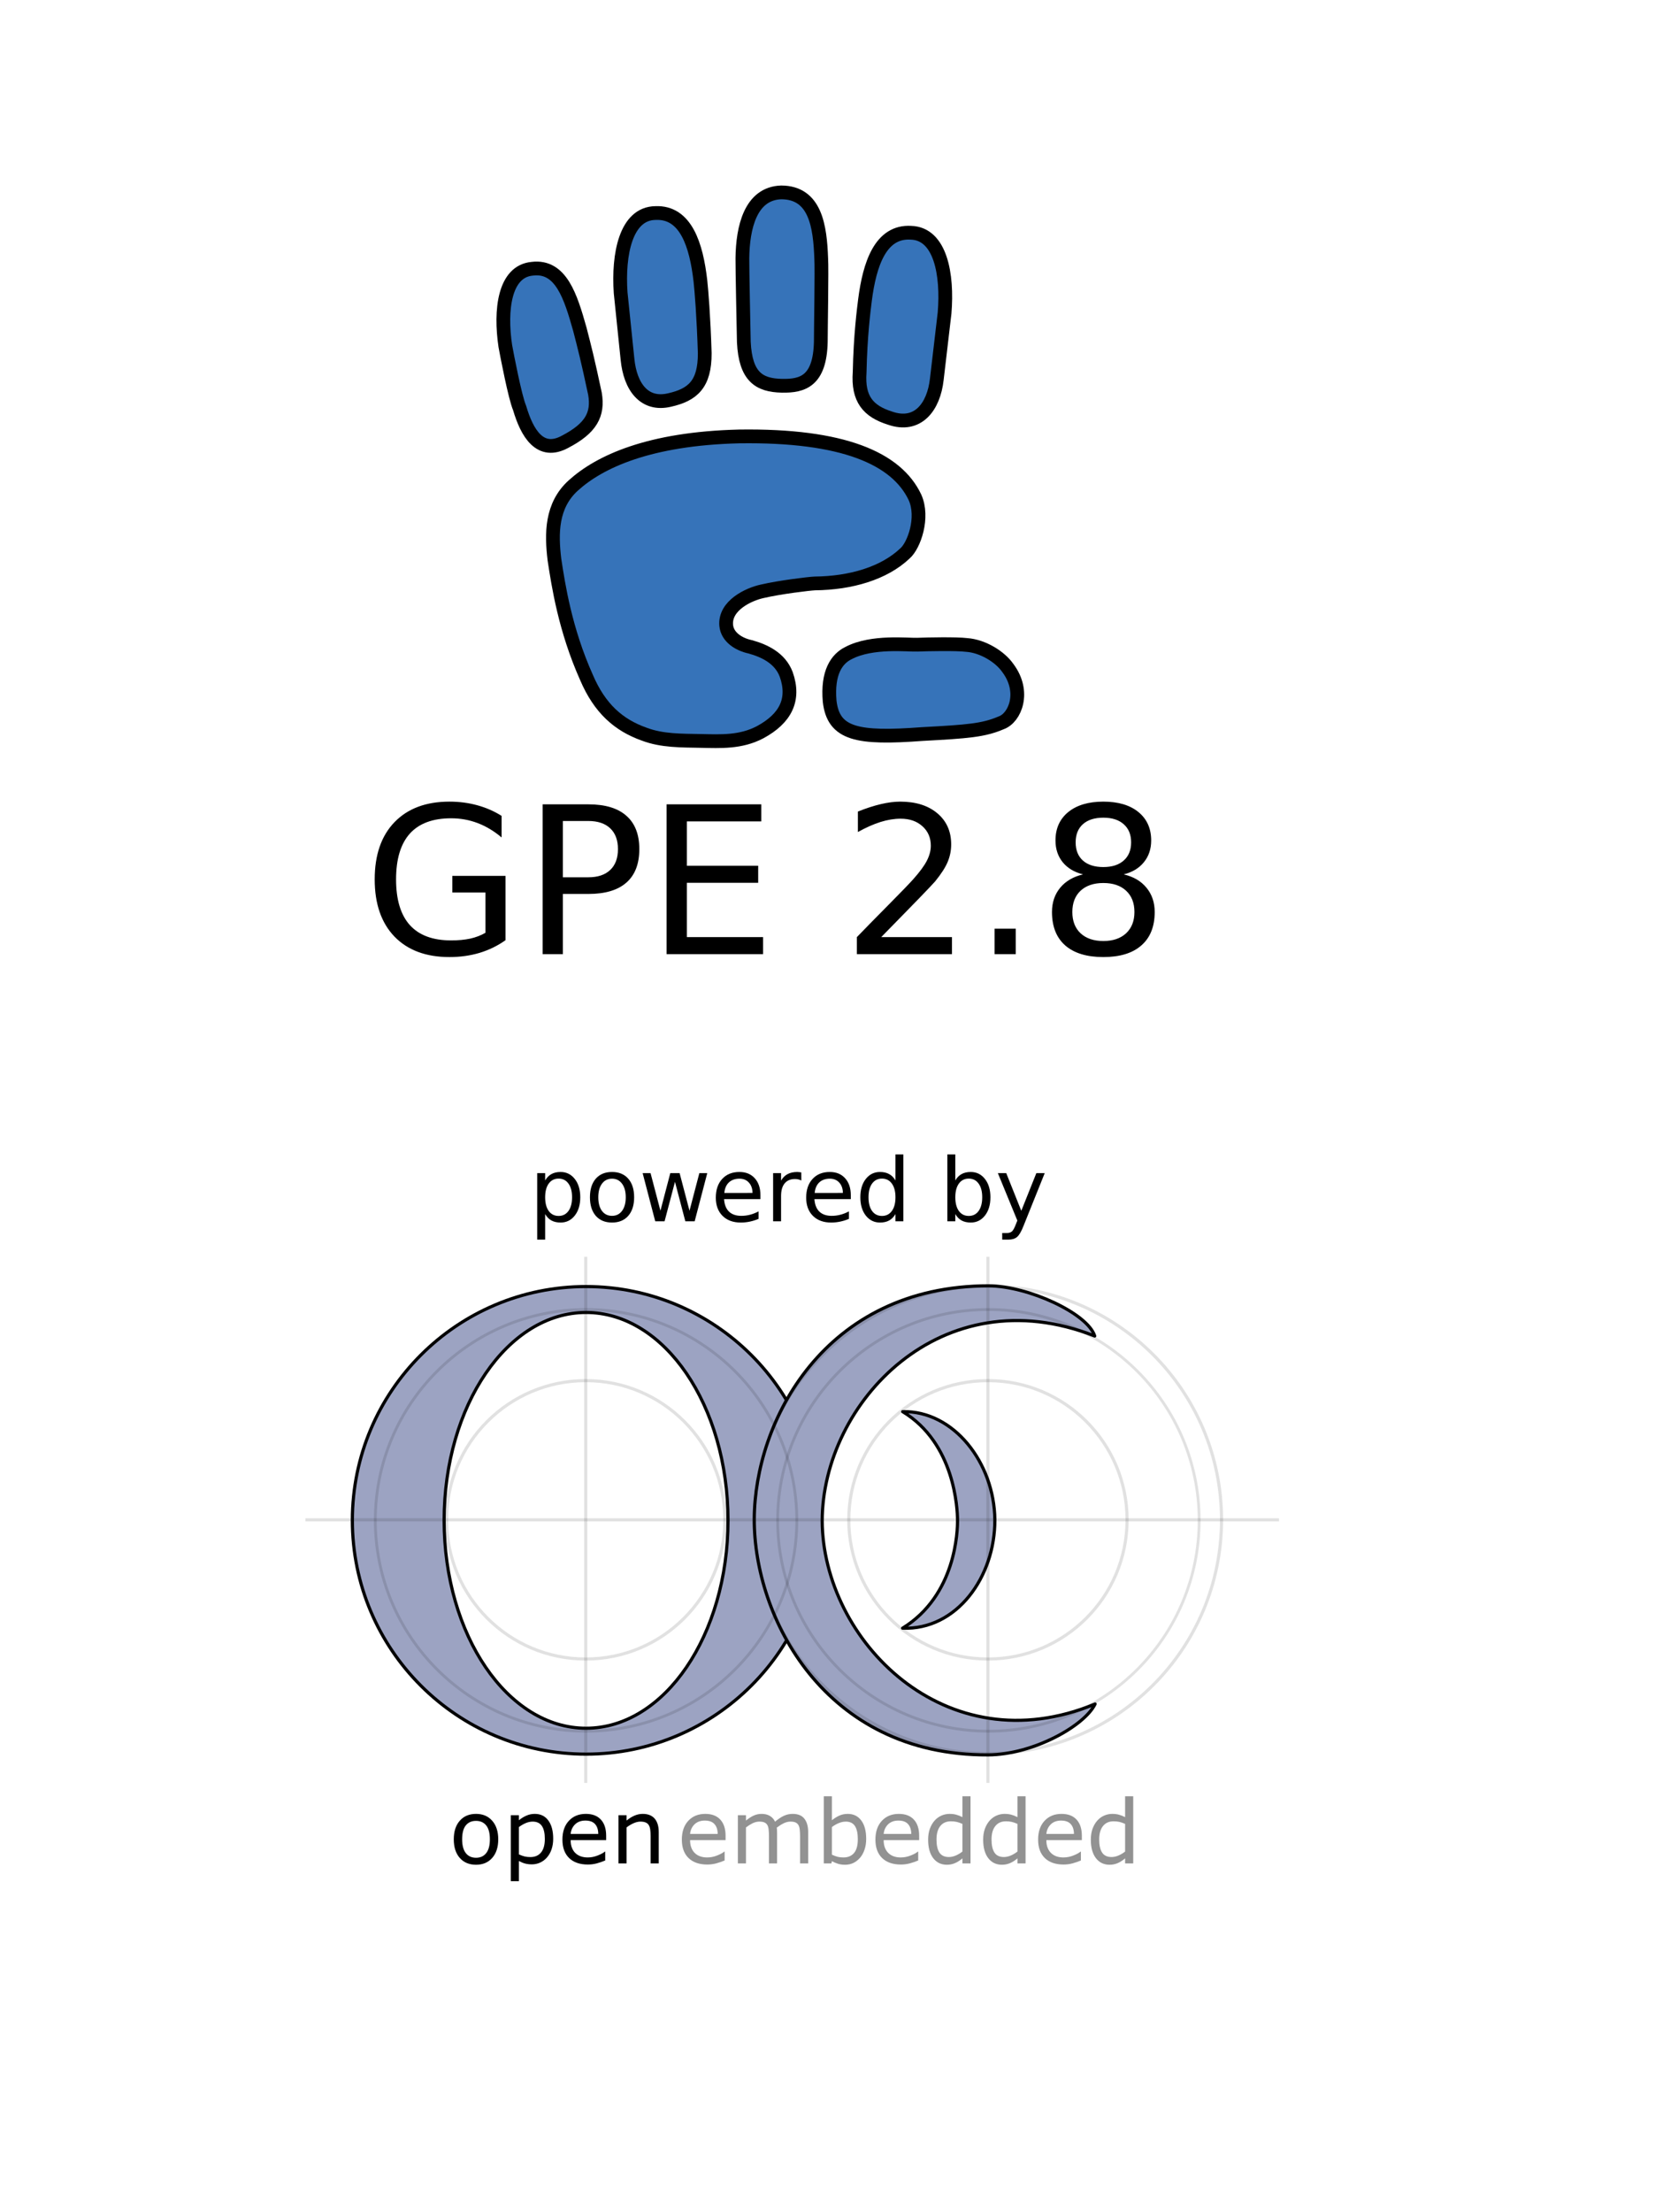 <?xml version="1.0" encoding="UTF-8" standalone="no"?>
<!-- Created with Sodipodi ("http://www.sodipodi.com/") -->
<svg
   xmlns:dc="http://purl.org/dc/elements/1.1/"
   xmlns:cc="http://web.resource.org/cc/"
   xmlns:rdf="http://www.w3.org/1999/02/22-rdf-syntax-ns#"
   xmlns:svg="http://www.w3.org/2000/svg"
   xmlns="http://www.w3.org/2000/svg"
   xmlns:sodipodi="http://sodipodi.sourceforge.net/DTD/sodipodi-0.dtd"
   xmlns:inkscape="http://www.inkscape.org/namespaces/inkscape"
   id="svg1"
   sodipodi:version="0.32"
   inkscape:version="0.45"
   width="170pt"
   height="226pt"
   sodipodi:docname="splash-p.svg"
   sodipodi:docbase="/home/fuchs/Projekte/oe/dev/packages/gpe-bootsplash/files"
   inkscape:output_extension="org.inkscape.output.svg.inkscape"
   sodipodi:modified="true">
  <defs
     id="defs3" />
  <sodipodi:namedview
     id="base"
     pagecolor="#ffffff"
     bordercolor="#666666"
     borderopacity="1.0"
     inkscape:pageopacity="0.0"
     inkscape:pageshadow="2"
     inkscape:zoom="2"
     inkscape:cx="123.79126"
     inkscape:cy="146.29532"
     inkscape:window-width="893"
     inkscape:window-height="682"
     showguides="true"
     snaptoguides="true"
     inkscape:window-x="697"
     inkscape:window-y="190"
     inkscape:current-layer="svg1"
     showborder="true"
     inkscape:showpageshadow="false" />
  <path
     style="fill:#9ca3c2;fill-rule:evenodd;stroke:#000000;stroke-width:0.863;stroke-linecap:round;stroke-linejoin:round;"
     d="M 150.606,91.743 C 150.606,126.909 122.065,155.45 86.899,155.45 C 51.733,155.45 23.192,126.909 23.192,91.743 C 23.192,56.577 51.733,28.036 86.899,28.036 C 122.065,28.036 150.606,56.577 150.606,91.743 z M 125.591,91.743 C 125.591,123.013 108.257,148.391 86.899,148.391 C 65.541,148.391 48.207,123.013 48.207,91.743 C 48.207,60.474 65.541,35.096 86.899,35.096 C 108.257,35.096 125.591,60.474 125.591,91.743 z "
     id="path861"
     transform="matrix(0.5,0,0,0.5,36.43,161.27)" />
  <path
     style="fill:#9ca3c2;fill-rule:evenodd;stroke:#000000;stroke-width:0.863;stroke-linecap:round;stroke-linejoin:round;"
     d="M 132.751,91.356 C 132.874,64.918 151.728,27.859 196.64,27.835 C 207.455,27.891 223.639,35.347 225.56,41.517 C 183.84,25.117 151.356,59.62 151.265,91.865 C 151.427,124.366 184.868,158.684 225.665,141.784 C 222.828,147.711 208.802,155.593 196.503,155.65 C 151.845,155.859 132.628,118.05 132.751,91.356 z "
     id="path869"
     sodipodi:nodetypes="csczcsz"
     transform="matrix(0.5,0,0,0.5,36.43,161.27)" />
  <path
     style="fill:#9ca3c2;fill-rule:evenodd;stroke:#000000;stroke-width:0.863;stroke-linecap:round;stroke-linejoin:round;"
     d="M 173.209 62.125 C 187.101 61.829 198.17 76.017 198.335 91.566 C 198.413 107.2 187.913 121.687 173.185 121.126 C 187.796 112.152 188.192 94.485 188.159 91.616 C 188.127 88.661 187.449 70.739 173.209 62.125 z "
     id="path877"
     sodipodi:nodetypes="czczc"
     transform="matrix(0.5,0,0,0.5,36.43,161.27)" />
  <path
     transform="matrix(0.215,0,0,0.215,-58.233,25.57)"
     style="font-size:56;stroke-width:3pt;font-family:Verdana;"
     d="M 688.459,1061.92 L 683.318,1061.92 L 683.318,1044.53 C 683.318,1043.126 683.236,1041.813 683.072,1040.592 C 682.908,1039.352 682.607,1038.386 682.17,1037.694 C 681.714,1036.928 681.058,1036.363 680.201,1035.998 C 679.344,1035.616 678.232,1035.424 676.865,1035.424 C 675.461,1035.424 673.994,1035.77 672.463,1036.463 C 670.932,1037.156 669.464,1038.04 668.06,1039.116 L 668.06,1061.92 L 662.92,1061.92 L 662.92,1031.377 L 668.06,1031.377 L 668.06,1034.768 C 669.665,1033.437 671.323,1032.398 673.037,1031.651 C 674.751,1030.903 676.51,1030.53 678.314,1030.53 C 681.614,1030.53 684.129,1031.523 685.861,1033.51 C 687.593,1035.497 688.459,1038.359 688.459,1042.096 L 688.459,1061.92 z M 655.127,1047.182 L 632.623,1047.182 C 632.623,1049.06 632.905,1050.7 633.471,1052.104 C 634.036,1053.489 634.81,1054.629 635.795,1055.522 C 636.743,1056.397 637.864,1057.053 639.158,1057.491 C 640.471,1057.928 641.911,1058.147 643.478,1058.147 C 645.557,1058.147 647.644,1057.737 649.74,1056.916 C 651.855,1056.078 653.359,1055.257 654.252,1054.455 L 654.525,1054.455 L 654.525,1060.061 C 652.793,1060.79 651.025,1061.401 649.221,1061.893 C 647.416,1062.385 645.52,1062.631 643.533,1062.631 C 638.465,1062.631 634.51,1061.264 631.666,1058.53 C 628.822,1055.777 627.4,1051.876 627.4,1046.826 C 627.4,1041.832 628.758,1037.867 631.474,1034.932 C 634.209,1031.997 637.8,1030.53 642.248,1030.53 C 646.368,1030.53 649.54,1031.733 651.764,1034.139 C 654.006,1036.545 655.127,1039.963 655.127,1044.393 L 655.127,1047.182 z M 650.123,1043.244 C 650.105,1040.546 649.421,1038.459 648.072,1036.983 C 646.741,1035.506 644.709,1034.768 641.974,1034.768 C 639.222,1034.768 637.025,1035.579 635.385,1037.201 C 633.762,1038.824 632.842,1040.838 632.623,1043.244 L 650.123,1043.244 z M 621.549,1046.28 C 621.549,1048.759 621.193,1051.028 620.482,1053.088 C 619.771,1055.13 618.769,1056.862 617.474,1058.283 C 616.271,1059.632 614.849,1060.681 613.209,1061.428 C 611.586,1062.157 609.864,1062.522 608.041,1062.522 C 606.455,1062.522 605.015,1062.349 603.721,1062.002 C 602.445,1061.656 601.141,1061.118 599.81,1060.389 L 599.81,1073.186 L 594.67,1073.186 L 594.67,1031.377 L 599.81,1031.377 L 599.81,1034.576 C 601.178,1033.428 602.709,1032.471 604.404,1031.705 C 606.118,1030.921 607.941,1030.53 609.873,1030.53 C 613.555,1030.53 616.417,1031.924 618.459,1034.713 C 620.519,1037.484 621.549,1041.339 621.549,1046.28 z M 616.244,1046.416 C 616.244,1042.734 615.615,1039.981 614.357,1038.158 C 613.099,1036.335 611.167,1035.424 608.56,1035.424 C 607.084,1035.424 605.598,1035.743 604.103,1036.381 C 602.609,1037.019 601.178,1037.858 599.81,1038.897 L 599.81,1056.205 C 601.269,1056.862 602.517,1057.308 603.557,1057.545 C 604.614,1057.782 605.808,1057.901 607.139,1057.901 C 610.001,1057.901 612.234,1056.935 613.838,1055.002 C 615.442,1053.07 616.244,1050.208 616.244,1046.416 z M 586.713,1046.662 C 586.713,1051.639 585.437,1055.567 582.885,1058.447 C 580.333,1061.328 576.915,1062.768 572.631,1062.768 C 568.31,1062.768 564.874,1061.328 562.322,1058.447 C 559.788,1055.567 558.521,1051.639 558.521,1046.662 C 558.521,1041.686 559.788,1037.757 562.322,1034.877 C 564.874,1031.979 568.31,1030.53 572.631,1030.53 C 576.915,1030.53 580.333,1031.979 582.885,1034.877 C 585.437,1037.757 586.713,1041.686 586.713,1046.662 z M 581.408,1046.662 C 581.408,1042.707 580.633,1039.772 579.084,1037.858 C 577.534,1035.925 575.383,1034.959 572.631,1034.959 C 569.842,1034.959 567.672,1035.925 566.123,1037.858 C 564.592,1039.772 563.826,1042.707 563.826,1046.662 C 563.826,1050.491 564.601,1053.398 566.15,1055.385 C 567.7,1057.354 569.86,1058.338 572.631,1058.338 C 575.365,1058.338 577.507,1057.363 579.057,1055.412 C 580.624,1053.444 581.408,1050.527 581.408,1046.662 z "
     id="path1883" />
  <path
     transform="matrix(0.215,0,0,0.215,-59.4,25.57)"
     style="font-size:56;fill:#929292;stroke-width:3pt;font-family:Verdana;"
     d="M 994.687,1061.92 L 989.546,1061.92 L 989.546,1058.721 C 988.069,1059.997 986.529,1060.991 984.925,1061.701 C 983.321,1062.412 981.58,1062.768 979.702,1062.768 C 976.056,1062.768 973.158,1061.364 971.007,1058.557 C 968.874,1055.75 967.808,1051.858 967.808,1046.881 C 967.808,1044.293 968.172,1041.987 968.901,1039.963 C 969.649,1037.94 970.651,1036.217 971.909,1034.795 C 973.149,1033.41 974.589,1032.352 976.23,1031.623 C 977.888,1030.894 979.602,1030.53 981.37,1030.53 C 982.974,1030.53 984.396,1030.703 985.636,1031.049 C 986.875,1031.377 988.179,1031.897 989.546,1032.608 L 989.546,1019.373 L 994.687,1019.373 L 994.687,1061.92 z M 989.546,1054.401 L 989.546,1036.873 C 988.161,1036.254 986.921,1035.825 985.827,1035.588 C 984.733,1035.351 983.539,1035.233 982.245,1035.233 C 979.365,1035.233 977.123,1036.235 975.519,1038.241 C 973.914,1040.246 973.112,1043.089 973.112,1046.772 C 973.112,1050.399 973.732,1053.161 974.972,1055.057 C 976.211,1056.935 978.198,1057.873 980.933,1057.873 C 982.391,1057.873 983.868,1057.554 985.362,1056.916 C 986.857,1056.26 988.252,1055.421 989.546,1054.401 z M 962.12,1047.182 L 939.616,1047.182 C 939.616,1049.06 939.899,1050.7 940.464,1052.104 C 941.029,1053.489 941.804,1054.629 942.788,1055.522 C 943.736,1056.397 944.857,1057.053 946.151,1057.491 C 947.464,1057.928 948.904,1058.147 950.472,1058.147 C 952.55,1058.147 954.637,1057.737 956.733,1056.916 C 958.848,1056.078 960.352,1055.257 961.245,1054.455 L 961.519,1054.455 L 961.519,1060.061 C 959.787,1060.79 958.019,1061.401 956.214,1061.893 C 954.409,1062.385 952.513,1062.631 950.526,1062.631 C 945.459,1062.631 941.503,1061.264 938.659,1058.53 C 935.815,1055.777 934.394,1051.876 934.394,1046.826 C 934.394,1041.832 935.752,1037.867 938.468,1034.932 C 941.202,1031.997 944.793,1030.53 949.241,1030.53 C 953.361,1030.53 956.533,1031.733 958.757,1034.139 C 960.999,1036.545 962.12,1039.963 962.12,1044.393 L 962.12,1047.182 z M 957.116,1043.244 C 957.098,1040.546 956.414,1038.459 955.065,1036.983 C 953.735,1035.506 951.702,1034.768 948.968,1034.768 C 946.215,1034.768 944.019,1035.579 942.378,1037.201 C 940.756,1038.824 939.835,1040.838 939.616,1043.244 L 957.116,1043.244 z M 926.437,1061.92 L 921.296,1061.92 L 921.296,1058.721 C 919.819,1059.997 918.279,1060.991 916.675,1061.701 C 915.071,1062.412 913.33,1062.768 911.452,1062.768 C 907.806,1062.768 904.908,1061.364 902.757,1058.557 C 900.624,1055.75 899.558,1051.858 899.558,1046.881 C 899.558,1044.293 899.922,1041.987 900.651,1039.963 C 901.399,1037.94 902.401,1036.217 903.659,1034.795 C 904.899,1033.41 906.339,1032.352 907.98,1031.623 C 909.638,1030.894 911.352,1030.53 913.12,1030.53 C 914.724,1030.53 916.146,1030.703 917.386,1031.049 C 918.625,1031.377 919.929,1031.897 921.296,1032.608 L 921.296,1019.373 L 926.437,1019.373 L 926.437,1061.92 z M 921.296,1054.401 L 921.296,1036.873 C 919.911,1036.254 918.671,1035.825 917.577,1035.588 C 916.483,1035.351 915.289,1035.233 913.995,1035.233 C 911.115,1035.233 908.873,1036.235 907.269,1038.241 C 905.664,1040.246 904.862,1043.089 904.862,1046.772 C 904.862,1050.399 905.482,1053.161 906.722,1055.057 C 907.961,1056.935 909.948,1057.873 912.683,1057.873 C 914.141,1057.873 915.618,1057.554 917.112,1056.916 C 918.607,1056.26 920.002,1055.421 921.296,1054.401 z M 891.546,1061.92 L 886.405,1061.92 L 886.405,1058.721 C 884.929,1059.997 883.388,1060.991 881.784,1061.701 C 880.18,1062.412 878.439,1062.768 876.562,1062.768 C 872.916,1062.768 870.017,1061.364 867.866,1058.557 C 865.733,1055.75 864.667,1051.858 864.667,1046.881 C 864.667,1044.293 865.032,1041.987 865.761,1039.963 C 866.508,1037.94 867.511,1036.217 868.769,1034.795 C 870.008,1033.41 871.448,1032.352 873.089,1031.623 C 874.748,1030.894 876.461,1030.53 878.23,1030.53 C 879.834,1030.53 881.256,1030.703 882.495,1031.049 C 883.735,1031.377 885.038,1031.897 886.405,1032.608 L 886.405,1019.373 L 891.546,1019.373 L 891.546,1061.92 z M 886.405,1054.401 L 886.405,1036.873 C 885.02,1036.254 883.78,1035.825 882.687,1035.588 C 881.593,1035.351 880.399,1035.233 879.105,1035.233 C 876.224,1035.233 873.982,1036.235 872.378,1038.241 C 870.774,1040.246 869.972,1043.089 869.972,1046.772 C 869.972,1050.399 870.592,1053.161 871.831,1055.057 C 873.071,1056.935 875.058,1057.873 877.792,1057.873 C 879.25,1057.873 880.727,1057.554 882.222,1056.916 C 883.717,1056.26 885.111,1055.421 886.405,1054.401 z M 858.98,1047.182 L 836.476,1047.182 C 836.476,1049.06 836.758,1050.7 837.323,1052.104 C 837.888,1053.489 838.663,1054.629 839.648,1055.522 C 840.595,1056.397 841.717,1057.053 843.011,1057.491 C 844.323,1057.928 845.763,1058.147 847.331,1058.147 C 849.409,1058.147 851.496,1057.737 853.593,1056.916 C 855.707,1056.078 857.211,1055.257 858.105,1054.455 L 858.378,1054.455 L 858.378,1060.061 C 856.646,1060.79 854.878,1061.401 853.073,1061.893 C 851.269,1062.385 849.373,1062.631 847.386,1062.631 C 842.318,1062.631 838.362,1061.264 835.519,1058.53 C 832.675,1055.777 831.253,1051.876 831.253,1046.826 C 831.253,1041.832 832.611,1037.867 835.327,1034.932 C 838.062,1031.997 841.653,1030.53 846.101,1030.53 C 850.22,1030.53 853.392,1031.733 855.616,1034.139 C 857.858,1036.545 858.98,1039.963 858.98,1044.393 L 858.98,1047.182 z M 853.976,1043.244 C 853.957,1040.546 853.274,1038.459 851.925,1036.983 C 850.594,1035.506 848.562,1034.768 845.827,1034.768 C 843.075,1034.768 840.878,1035.579 839.237,1037.201 C 837.615,1038.824 836.694,1040.838 836.476,1043.244 L 853.976,1043.244 z M 825.401,1046.416 C 825.401,1048.968 825.037,1051.265 824.308,1053.307 C 823.597,1055.349 822.631,1057.062 821.409,1058.447 C 820.115,1059.888 818.693,1060.972 817.144,1061.701 C 815.594,1062.412 813.89,1062.768 812.03,1062.768 C 810.299,1062.768 808.786,1062.558 807.491,1062.139 C 806.197,1061.738 804.921,1061.191 803.663,1060.498 L 803.335,1061.92 L 798.523,1061.92 L 798.523,1019.373 L 803.663,1019.373 L 803.663,1034.576 C 805.103,1033.391 806.635,1032.425 808.257,1031.678 C 809.879,1030.912 811.702,1030.53 813.726,1030.53 C 817.335,1030.53 820.179,1031.915 822.257,1034.686 C 824.353,1037.457 825.401,1041.367 825.401,1046.416 z M 820.097,1046.553 C 820.097,1042.907 819.495,1040.145 818.292,1038.268 C 817.089,1036.372 815.148,1035.424 812.468,1035.424 C 810.973,1035.424 809.46,1035.752 807.929,1036.408 C 806.398,1037.046 804.976,1037.876 803.663,1038.897 L 803.663,1056.397 C 805.121,1057.053 806.37,1057.509 807.409,1057.764 C 808.467,1058.019 809.661,1058.147 810.991,1058.147 C 813.835,1058.147 816.059,1057.217 817.663,1055.358 C 819.286,1053.48 820.097,1050.545 820.097,1046.553 z M 788.624,1061.92 L 783.483,1061.92 L 783.483,1044.53 C 783.483,1043.217 783.42,1041.95 783.292,1040.729 C 783.183,1039.507 782.937,1038.532 782.554,1037.803 C 782.135,1037.019 781.533,1036.427 780.749,1036.026 C 779.965,1035.625 778.835,1035.424 777.358,1035.424 C 775.918,1035.424 774.478,1035.789 773.038,1036.518 C 771.598,1037.229 770.158,1038.14 768.718,1039.252 C 768.773,1039.671 768.818,1040.164 768.855,1040.729 C 768.891,1041.276 768.909,1041.822 768.909,1042.369 L 768.909,1061.92 L 763.769,1061.92 L 763.769,1044.53 C 763.769,1043.181 763.705,1041.905 763.577,1040.701 C 763.468,1039.48 763.222,1038.505 762.839,1037.776 C 762.42,1036.992 761.818,1036.408 761.034,1036.026 C 760.25,1035.625 759.12,1035.424 757.644,1035.424 C 756.24,1035.424 754.827,1035.77 753.405,1036.463 C 752.002,1037.156 750.598,1038.04 749.194,1039.116 L 749.194,1061.92 L 744.054,1061.92 L 744.054,1031.377 L 749.194,1031.377 L 749.194,1034.768 C 750.799,1033.437 752.394,1032.398 753.98,1031.651 C 755.584,1030.903 757.288,1030.53 759.093,1030.53 C 761.171,1030.53 762.93,1030.967 764.37,1031.842 C 765.829,1032.717 766.913,1033.929 767.624,1035.479 C 769.702,1033.729 771.598,1032.471 773.312,1031.705 C 775.025,1030.921 776.857,1030.53 778.808,1030.53 C 782.162,1030.53 784.632,1031.55 786.218,1033.592 C 787.822,1035.616 788.624,1038.45 788.624,1042.096 L 788.624,1061.92 z M 736.261,1047.182 L 713.757,1047.182 C 713.757,1049.06 714.039,1050.7 714.605,1052.104 C 715.17,1053.489 715.944,1054.629 716.929,1055.522 C 717.877,1056.397 718.998,1057.053 720.292,1057.491 C 721.605,1057.928 723.045,1058.147 724.612,1058.147 C 726.69,1058.147 728.778,1057.737 730.874,1056.916 C 732.989,1056.078 734.493,1055.257 735.386,1054.455 L 735.659,1054.455 L 735.659,1060.061 C 733.927,1060.79 732.159,1061.401 730.355,1061.893 C 728.55,1062.385 726.654,1062.631 724.667,1062.631 C 719.599,1062.631 715.644,1061.264 712.8,1058.53 C 709.956,1055.777 708.534,1051.876 708.534,1046.826 C 708.534,1041.832 709.892,1037.867 712.608,1034.932 C 715.343,1031.997 718.934,1030.53 723.382,1030.53 C 727.502,1030.53 730.674,1031.733 732.898,1034.139 C 735.14,1036.545 736.261,1039.963 736.261,1044.393 L 736.261,1047.182 z M 731.257,1043.244 C 731.239,1040.546 730.555,1038.459 729.206,1036.983 C 727.875,1035.506 725.843,1034.768 723.108,1034.768 C 720.356,1034.768 718.159,1035.579 716.519,1037.201 C 714.896,1038.824 713.976,1040.838 713.757,1043.244 L 731.257,1043.244 z "
     id="path1884" />
  <g
     id="g945"
     style="stroke:#000000;stroke-opacity:0.12;"
     transform="matrix(0.5,0,0,0.5,36.43,161.27)">
    <path
       style="fill:none;fill-opacity:0.75;fill-rule:evenodd;stroke:#000000;stroke-width:1.25;stroke-opacity:0.12;"
       d="M 210.101,527.64 L 600.376,527.64"
       id="path840"
       sodipodi:nodetypes="cc"
       transform="matrix(0.68,0,0,0.68,-132.463,-267.195)" />
    <path
       style="fill:none;fill-rule:evenodd;stroke:#000000;stroke-width:1.25;stroke-linejoin:round;stroke-opacity:0.12;"
       d="M 577.344,527.64 C 577.344,579.335 535.389,621.289 483.694,621.289 C 432,621.289 390.045,579.335 390.045,527.64 C 390.045,475.946 432,433.991 483.694,433.991 C 535.389,433.991 577.344,475.946 577.344,527.64 z "
       id="path849"
       transform="matrix(0.68,0,0,0.68,-132.463,-267.195)" />
    <path
       style="fill:none;fill-rule:evenodd;stroke:#000000;stroke-width:1.25;stroke-linejoin:round;stroke-opacity:0.12;"
       d="M 378.243,527.64 C 378.243,558.431 353.254,583.42 322.463,583.42 C 291.672,583.42 266.683,558.431 266.683,527.64 C 266.683,496.849 291.672,471.86 322.463,471.86 C 353.254,471.86 378.243,496.849 378.243,527.64 z "
       id="path839"
       transform="matrix(0.68,0,0,0.68,-132.463,-267.195)" />
    <path
       style="fill:none;fill-opacity:0.75;fill-rule:evenodd;stroke:#000000;stroke-width:1.25;stroke-linejoin:round;stroke-opacity:0.12;"
       d="M 322.463,422.212 L 322.463,633.069"
       id="path841"
       sodipodi:nodetypes="cc"
       transform="matrix(0.68,0,0,0.68,-132.463,-267.195)" />
    <path
       style="fill:none;fill-rule:evenodd;stroke:#000000;stroke-width:1.25;stroke-linejoin:round;stroke-opacity:0.12;"
       d="M 539.475,527.64 C 539.475,558.431 514.485,583.42 483.694,583.42 C 452.904,583.42 427.914,558.431 427.914,527.64 C 427.914,496.849 452.904,471.86 483.694,471.86 C 514.485,471.86 539.475,496.849 539.475,527.64 z "
       id="path850"
       transform="matrix(0.68,0,0,0.68,-132.463,-267.195)" />
    <path
       style="fill:none;fill-opacity:0.75;fill-rule:evenodd;stroke:#000000;stroke-width:1.25;stroke-linejoin:round;stroke-opacity:0.12;"
       d="M 483.694,422.212 L 483.694,633.069"
       id="path851"
       sodipodi:nodetypes="cc"
       transform="matrix(0.68,0,0,0.68,-132.463,-267.195)" />
    <path
       style="fill:none;fill-rule:evenodd;stroke:#000000;stroke-width:0.767;stroke-linejoin:round;stroke-opacity:0.12;"
       d="M 144.35,91.743 C 144.35,123.456 118.612,149.194 86.899,149.194 C 55.186,149.194 29.448,123.456 29.448,91.743 C 29.448,60.03 55.186,34.293 86.899,34.293 C 118.612,34.293 144.35,60.03 144.35,91.743 z "
       id="path943" />
    <path
       style="fill:none;fill-rule:evenodd;stroke:#000000;stroke-width:0.767;stroke-linejoin:round;stroke-opacity:0.12;"
       d="M 254.031,91.743 C 254.031,123.456 228.293,149.194 196.58,149.194 C 164.867,149.194 139.13,123.456 139.13,91.743 C 139.13,60.03 164.867,34.292 196.58,34.292 C 228.293,34.292 254.031,60.03 254.031,91.743 z "
       id="path944" />
  </g>
  <path
     transform="translate(-96.25,95)"
     style="font-size:12;stroke-width:1pt;font-family:Bitstream Vera Sans;"
     d="M 235.763,72.007 C 235.458,72.789 235.161,73.298 234.872,73.537 C 234.583,73.775 234.196,73.894 233.712,73.894 L 232.851,73.894 L 232.851,72.992 L 233.483,72.992 C 233.78,72.992 234.011,72.921 234.175,72.781 C 234.339,72.64 234.52,72.308 234.72,71.785 L 234.913,71.293 L 232.259,64.836 L 233.401,64.836 L 235.452,69.968 L 237.503,64.836 L 238.645,64.836 L 235.763,72.007 z M 230.126,68.123 C 230.126,67.33 229.962,66.709 229.634,66.259 C 229.309,65.806 228.862,65.58 228.292,65.58 C 227.722,65.58 227.272,65.806 226.944,66.259 C 226.62,66.709 226.458,67.33 226.458,68.123 C 226.458,68.916 226.62,69.539 226.944,69.992 C 227.272,70.441 227.722,70.666 228.292,70.666 C 228.862,70.666 229.309,70.441 229.634,69.992 C 229.962,69.539 230.126,68.916 230.126,68.123 z M 226.458,65.832 C 226.684,65.441 226.97,65.152 227.313,64.964 C 227.661,64.773 228.075,64.677 228.556,64.677 C 229.352,64.677 229.999,64.994 230.495,65.627 C 230.995,66.259 231.245,67.091 231.245,68.123 C 231.245,69.154 230.995,69.986 230.495,70.619 C 229.999,71.252 229.352,71.568 228.556,71.568 C 228.075,71.568 227.661,71.474 227.313,71.287 C 226.97,71.095 226.684,70.804 226.458,70.414 L 226.458,71.398 L 225.374,71.398 L 225.374,62.281 L 226.458,62.281 L 226.458,65.832 z M 218.302,65.832 L 218.302,62.281 L 219.38,62.281 L 219.38,71.398 L 218.302,71.398 L 218.302,70.414 C 218.075,70.804 217.788,71.095 217.44,71.287 C 217.097,71.474 216.683,71.568 216.198,71.568 C 215.405,71.568 214.759,71.252 214.259,70.619 C 213.763,69.986 213.515,69.154 213.515,68.123 C 213.515,67.091 213.763,66.259 214.259,65.627 C 214.759,64.994 215.405,64.677 216.198,64.677 C 216.683,64.677 217.097,64.773 217.44,64.964 C 217.788,65.152 218.075,65.441 218.302,65.832 z M 214.628,68.123 C 214.628,68.916 214.79,69.539 215.114,69.992 C 215.442,70.441 215.892,70.666 216.462,70.666 C 217.032,70.666 217.481,70.441 217.809,69.992 C 218.138,69.539 218.302,68.916 218.302,68.123 C 218.302,67.33 218.138,66.709 217.809,66.259 C 217.481,65.806 217.032,65.58 216.462,65.58 C 215.892,65.58 215.442,65.806 215.114,66.259 C 214.79,66.709 214.628,67.33 214.628,68.123 z M 212.214,67.847 L 212.214,68.375 L 207.257,68.375 C 207.304,69.117 207.526,69.683 207.925,70.074 C 208.327,70.461 208.886,70.654 209.601,70.654 C 210.015,70.654 210.415,70.603 210.802,70.502 C 211.192,70.4 211.579,70.248 211.962,70.045 L 211.962,71.064 C 211.575,71.228 211.179,71.353 210.772,71.439 C 210.366,71.525 209.954,71.568 209.536,71.568 C 208.489,71.568 207.659,71.263 207.046,70.654 C 206.436,70.045 206.132,69.22 206.132,68.181 C 206.132,67.107 206.421,66.255 206.999,65.627 C 207.581,64.994 208.364,64.677 209.349,64.677 C 210.231,64.677 210.929,64.962 211.44,65.533 C 211.956,66.099 212.214,66.871 212.214,67.847 z M 211.136,67.531 C 211.128,66.941 210.962,66.47 210.638,66.119 C 210.317,65.767 209.892,65.591 209.36,65.591 C 208.759,65.591 208.276,65.761 207.913,66.101 C 207.554,66.441 207.347,66.92 207.292,67.537 L 211.136,67.531 z M 205.47,65.843 C 205.349,65.773 205.216,65.722 205.071,65.691 C 204.931,65.656 204.774,65.638 204.602,65.638 C 203.993,65.638 203.524,65.837 203.196,66.236 C 202.872,66.63 202.71,67.199 202.71,67.941 L 202.71,71.398 L 201.626,71.398 L 201.626,64.836 L 202.71,64.836 L 202.71,65.855 C 202.936,65.457 203.231,65.162 203.595,64.97 C 203.958,64.775 204.399,64.677 204.919,64.677 C 204.993,64.677 205.075,64.683 205.165,64.695 C 205.255,64.703 205.354,64.716 205.464,64.736 L 205.47,65.843 z M 199.897,67.847 L 199.897,68.375 L 194.94,68.375 C 194.987,69.117 195.21,69.683 195.608,70.074 C 196.011,70.461 196.569,70.654 197.284,70.654 C 197.698,70.654 198.099,70.603 198.485,70.502 C 198.876,70.4 199.263,70.248 199.645,70.045 L 199.645,71.064 C 199.259,71.228 198.862,71.353 198.456,71.439 C 198.05,71.525 197.638,71.568 197.22,71.568 C 196.173,71.568 195.343,71.263 194.729,70.654 C 194.12,70.045 193.815,69.22 193.815,68.181 C 193.815,67.107 194.104,66.255 194.683,65.627 C 195.265,64.994 196.048,64.677 197.032,64.677 C 197.915,64.677 198.612,64.962 199.124,65.533 C 199.64,66.099 199.897,66.871 199.897,67.847 z M 198.819,67.531 C 198.811,66.941 198.645,66.47 198.321,66.119 C 198.001,65.767 197.575,65.591 197.044,65.591 C 196.442,65.591 195.96,65.761 195.597,66.101 C 195.237,66.441 195.03,66.92 194.976,67.537 L 198.819,67.531 z M 183.843,64.836 L 184.921,64.836 L 186.268,69.957 L 187.61,64.836 L 188.882,64.836 L 190.229,69.957 L 191.571,64.836 L 192.649,64.836 L 190.933,71.398 L 189.661,71.398 L 188.249,66.019 L 186.831,71.398 L 185.559,71.398 L 183.843,64.836 z M 179.671,65.591 C 179.093,65.591 178.636,65.818 178.3,66.271 C 177.964,66.72 177.796,67.337 177.796,68.123 C 177.796,68.908 177.962,69.527 178.294,69.98 C 178.63,70.429 179.089,70.654 179.671,70.654 C 180.245,70.654 180.7,70.427 181.036,69.974 C 181.372,69.521 181.54,68.904 181.54,68.123 C 181.54,67.345 181.372,66.73 181.036,66.277 C 180.7,65.82 180.245,65.591 179.671,65.591 z M 179.671,64.677 C 180.608,64.677 181.345,64.982 181.88,65.591 C 182.415,66.201 182.683,67.045 182.683,68.123 C 182.683,69.197 182.415,70.041 181.88,70.654 C 181.345,71.263 180.608,71.568 179.671,71.568 C 178.729,71.568 177.991,71.263 177.456,70.654 C 176.925,70.041 176.659,69.197 176.659,68.123 C 176.659,67.045 176.925,66.201 177.456,65.591 C 177.991,64.982 178.729,64.677 179.671,64.677 z M 170.554,70.414 L 170.554,73.894 L 169.47,73.894 L 169.47,64.836 L 170.554,64.836 L 170.554,65.832 C 170.78,65.441 171.065,65.152 171.409,64.964 C 171.757,64.773 172.171,64.677 172.651,64.677 C 173.448,64.677 174.095,64.994 174.591,65.627 C 175.091,66.259 175.341,67.091 175.341,68.123 C 175.341,69.154 175.091,69.986 174.591,70.619 C 174.095,71.252 173.448,71.568 172.651,71.568 C 172.171,71.568 171.757,71.474 171.409,71.287 C 171.065,71.095 170.78,70.804 170.554,70.414 z M 174.222,68.123 C 174.222,67.33 174.058,66.709 173.729,66.259 C 173.405,65.806 172.958,65.58 172.388,65.58 C 171.817,65.58 171.368,65.806 171.04,66.259 C 170.716,66.709 170.554,67.33 170.554,68.123 C 170.554,68.916 170.716,69.539 171.04,69.992 C 171.368,70.441 171.817,70.666 172.388,70.666 C 172.958,70.666 173.405,70.441 173.729,69.992 C 174.058,69.539 174.222,68.916 174.222,68.123 z "
     id="path1872" />
  <g
     id="g625"
     transform="matrix(0.375,0,0,0.375,40.309,-168.702)"
     style="">
    <path
       style="font-size:12;fill:#3673b9;fill-rule:evenodd;stroke:#000000;stroke-width:5;stroke-linecap:round;stroke-linejoin:round;"
       d="M 94.024 653.144 C 92.915 643.848 92.793 633.53 100.937 626.205 C 110.403 617.654 128.339 609.24 161.179 608.437 C 198.937 607.895 218.386 616.406 225.076 630.58 C 228.365 637.914 224.721 648.089 221.448 650.927 C 213.78 658.207 201.683 661.711 188.673 661.848 C 186.641 661.928 175.967 663.211 169.531 664.713 C 164.673 665.763 155.85 669.834 156.459 677.063 C 156.844 681.447 161.193 684.034 165.183 684.871 C 170.445 686.339 176.027 688.99 178.258 694.859 C 181.546 704.105 177.959 710.957 168.8 715.903 C 161.709 719.634 154.415 719.213 147.278 719.071 C 140.141 718.929 133.162 719.066 126.7 716.626 C 117.33 713.315 110.463 707.247 105.645 695.933 C 97.881 678.555 95.434 662.383 94.024 653.144 z "
       id="path616"
       sodipodi:nodetypes="cssssssssssssss" />
    <path
       style="font-size:12;fill:#3673b9;fill-rule:evenodd;stroke:#000000;stroke-width:5;stroke-linecap:round;stroke-linejoin:round;"
       d="M 194.062 704.69 C 193.14 694.185 196.652 689.208 200.953 687.124 C 209.472 682.649 222.59 684.248 225.987 684.099 C 229.385 683.951 240.209 683.735 243.865 684.205 C 249.754 684.601 256.049 688.543 258.82 692.571 C 265.332 701.232 261.469 710.7 256.411 712.489 C 249.962 715.244 244.289 715.677 227.774 716.564 C 204.065 718.344 195.456 716.622 194.062 704.69 z "
       id="path617"
       sodipodi:nodetypes="csssssss" />
    <path
       style="font-size:12;fill:#3673b9;fill-rule:evenodd;stroke:#000000;stroke-width:5;stroke-linecap:round;stroke-linejoin:round;"
       d="M 223.572 534.437 C 234.346 534.712 236.996 549.599 235.829 563.596 C 235.421 567.174 233.429 584.092 233.002 587.692 C 231.882 597.71 226.094 605.34 215.928 601.764 C 208.095 599.279 204.245 594.862 204.961 585.102 C 205.236 571.731 206.463 562.435 206.901 558.881 C 208.572 545.91 212.509 533.783 223.572 534.437 z "
       id="path618"
       sodipodi:nodetypes="cssssss" />
    <path
       style="font-size:12;fill:#3673b9;fill-rule:evenodd;stroke:#000000;stroke-width:5;stroke-linecap:round;stroke-linejoin:round;"
       d="M 190.996 543.844 C 191.248 547.435 190.83 570.43 190.842 574.055 C 190.523 588.357 184.241 590.165 176.737 590.029 C 168.365 589.868 163.49 586.734 162.868 574.191 C 162.796 570.779 162.302 547.265 162.343 543.724 C 162.467 532.535 165.296 520.122 176.461 519.777 C 188.953 519.799 190.569 532.18 190.996 543.844 z "
       id="path619"
       sodipodi:nodetypes="cssssss" />
    <path
       style="font-size:12;fill:#3673b9;fill-rule:evenodd;stroke:#000000;stroke-width:5;stroke-linecap:round;stroke-linejoin:round;"
       d="M 130.758 527.278 C 119.981 527.402 117.124 542.25 118.094 556.262 C 118.452 559.846 120.207 576.79 120.584 580.395 C 121.563 590.428 126.706 597.399 135.905 595.198 C 144.244 593.308 148.701 589.506 148.659 578.198 C 148.244 564.831 147.473 555.513 147.086 551.953 C 145.597 538.96 141.829 526.779 130.758 527.278 z "
       id="path620"
       sodipodi:nodetypes="cssssss" />
    <path
       style="font-size:12;fill:#3673b9;fill-rule:evenodd;stroke:#000000;stroke-width:5;stroke-linecap:round;stroke-linejoin:round;"
       d="M 85.986 547.512 C 75.81 548.42 74.217 562.557 76.179 575.631 C 76.784 578.964 79.706 594.216 81.362 598.086 C 84.043 607.187 88.786 615.406 97.976 610.333 C 107.283 605.467 110.045 600.467 108.762 592.936 C 106.17 580.739 104.92 575.864 103.257 569.463 C 99.909 557.613 96.41 546.232 85.986 547.512 z "
       id="path621"
       sodipodi:nodetypes="cssssss" />
  </g>
  <path
     style="font-size:28px;font-style:normal;font-variant:normal;font-weight:normal;font-stretch:normal;text-align:start;line-height:100%;writing-mode:lr-tb;text-anchor:start;fill:#000000;fill-opacity:1;stroke:none;stroke-width:1px;stroke-linecap:butt;stroke-linejoin:miter;stroke-opacity:1;font-family:Bitstream Vera Sans"
     d="M 66.166,127.088 L 66.166,121.605 L 61.654,121.605 L 61.654,119.336 L 68.9,119.336 L 68.9,128.1 C 67.834,128.856 66.658,129.43 65.373,129.822 C 64.088,130.205 62.716,130.396 61.258,130.396 C 58.068,130.396 55.57,129.467 53.766,127.607 C 51.97,125.739 51.072,123.141 51.072,119.814 C 51.072,116.479 51.97,113.881 53.766,112.021 C 55.57,110.153 58.068,109.219 61.258,109.219 C 62.589,109.219 63.851,109.383 65.045,109.711 C 66.248,110.039 67.355,110.522 68.367,111.16 L 68.367,114.1 C 67.346,113.234 66.262,112.582 65.113,112.145 C 63.965,111.707 62.757,111.488 61.49,111.488 C 58.993,111.488 57.115,112.186 55.857,113.58 C 54.609,114.975 53.984,117.053 53.984,119.814 C 53.984,122.567 54.609,124.641 55.857,126.035 C 57.115,127.43 58.993,128.127 61.49,128.127 C 62.465,128.127 63.336,128.045 64.102,127.881 C 64.867,127.708 65.555,127.443 66.166,127.088 M 76.721,111.857 L 76.721,119.527 L 80.193,119.527 C 81.479,119.527 82.472,119.195 83.174,118.529 C 83.876,117.864 84.227,116.916 84.227,115.686 C 84.227,114.464 83.876,113.521 83.174,112.855 C 82.472,112.19 81.479,111.857 80.193,111.857 L 76.721,111.857 M 73.959,109.588 L 80.193,109.588 C 82.481,109.588 84.208,110.107 85.375,111.146 C 86.551,112.176 87.139,113.689 87.139,115.686 C 87.139,117.7 86.551,119.222 85.375,120.252 C 84.208,121.282 82.481,121.797 80.193,121.797 L 76.721,121.797 L 76.721,130 L 73.959,130 L 73.959,109.588 M 90.857,109.588 L 103.764,109.588 L 103.764,111.912 L 93.619,111.912 L 93.619,117.955 L 103.34,117.955 L 103.34,120.279 L 93.619,120.279 L 93.619,127.676 L 104.01,127.676 L 104.01,130 L 90.857,130 L 90.857,109.588 M 120.115,127.676 L 129.754,127.676 L 129.754,130 L 116.793,130 L 116.793,127.676 C 117.841,126.591 119.268,125.137 121.072,123.314 C 122.886,121.482 124.025,120.302 124.49,119.773 C 125.374,118.78 125.99,117.941 126.336,117.258 C 126.691,116.565 126.869,115.886 126.869,115.221 C 126.869,114.136 126.486,113.252 125.721,112.568 C 124.964,111.885 123.975,111.543 122.754,111.543 C 121.888,111.543 120.972,111.693 120.006,111.994 C 119.049,112.295 118.023,112.751 116.93,113.361 L 116.93,110.572 C 118.042,110.126 119.081,109.788 120.047,109.561 C 121.013,109.333 121.897,109.219 122.699,109.219 C 124.814,109.219 126.5,109.747 127.758,110.805 C 129.016,111.862 129.645,113.275 129.645,115.043 C 129.645,115.882 129.485,116.679 129.166,117.436 C 128.856,118.183 128.286,119.067 127.457,120.088 C 127.229,120.352 126.505,121.118 125.283,122.385 C 124.062,123.643 122.339,125.406 120.115,127.676 M 135.564,126.527 L 138.449,126.527 L 138.449,130 L 135.564,130 L 135.564,126.527 M 150.385,120.307 C 149.072,120.307 148.038,120.658 147.281,121.359 C 146.534,122.061 146.16,123.027 146.16,124.258 C 146.16,125.488 146.534,126.454 147.281,127.156 C 148.038,127.858 149.072,128.209 150.385,128.209 C 151.697,128.209 152.732,127.858 153.488,127.156 C 154.245,126.445 154.623,125.479 154.623,124.258 C 154.623,123.027 154.245,122.061 153.488,121.359 C 152.741,120.658 151.706,120.307 150.385,120.307 M 147.623,119.131 C 146.438,118.839 145.513,118.288 144.848,117.477 C 144.191,116.665 143.863,115.676 143.863,114.51 C 143.863,112.878 144.442,111.589 145.6,110.641 C 146.766,109.693 148.361,109.219 150.385,109.219 C 152.417,109.219 154.012,109.693 155.17,110.641 C 156.327,111.589 156.906,112.878 156.906,114.51 C 156.906,115.676 156.574,116.665 155.908,117.477 C 155.252,118.288 154.336,118.839 153.16,119.131 C 154.491,119.441 155.525,120.047 156.264,120.949 C 157.011,121.852 157.385,122.954 157.385,124.258 C 157.385,126.236 156.779,127.753 155.566,128.811 C 154.363,129.868 152.636,130.396 150.385,130.396 C 148.133,130.396 146.402,129.868 145.189,128.811 C 143.986,127.753 143.385,126.236 143.385,124.258 C 143.385,122.954 143.758,121.852 144.506,120.949 C 145.253,120.047 146.292,119.441 147.623,119.131 M 146.611,114.77 C 146.611,115.827 146.939,116.652 147.596,117.244 C 148.261,117.837 149.191,118.133 150.385,118.133 C 151.57,118.133 152.495,117.837 153.16,117.244 C 153.835,116.652 154.172,115.827 154.172,114.77 C 154.172,113.712 153.835,112.887 153.16,112.295 C 152.495,111.702 151.57,111.406 150.385,111.406 C 149.191,111.406 148.261,111.702 147.596,112.295 C 146.939,112.887 146.611,113.712 146.611,114.77"
     id="text2179" />
</svg>
